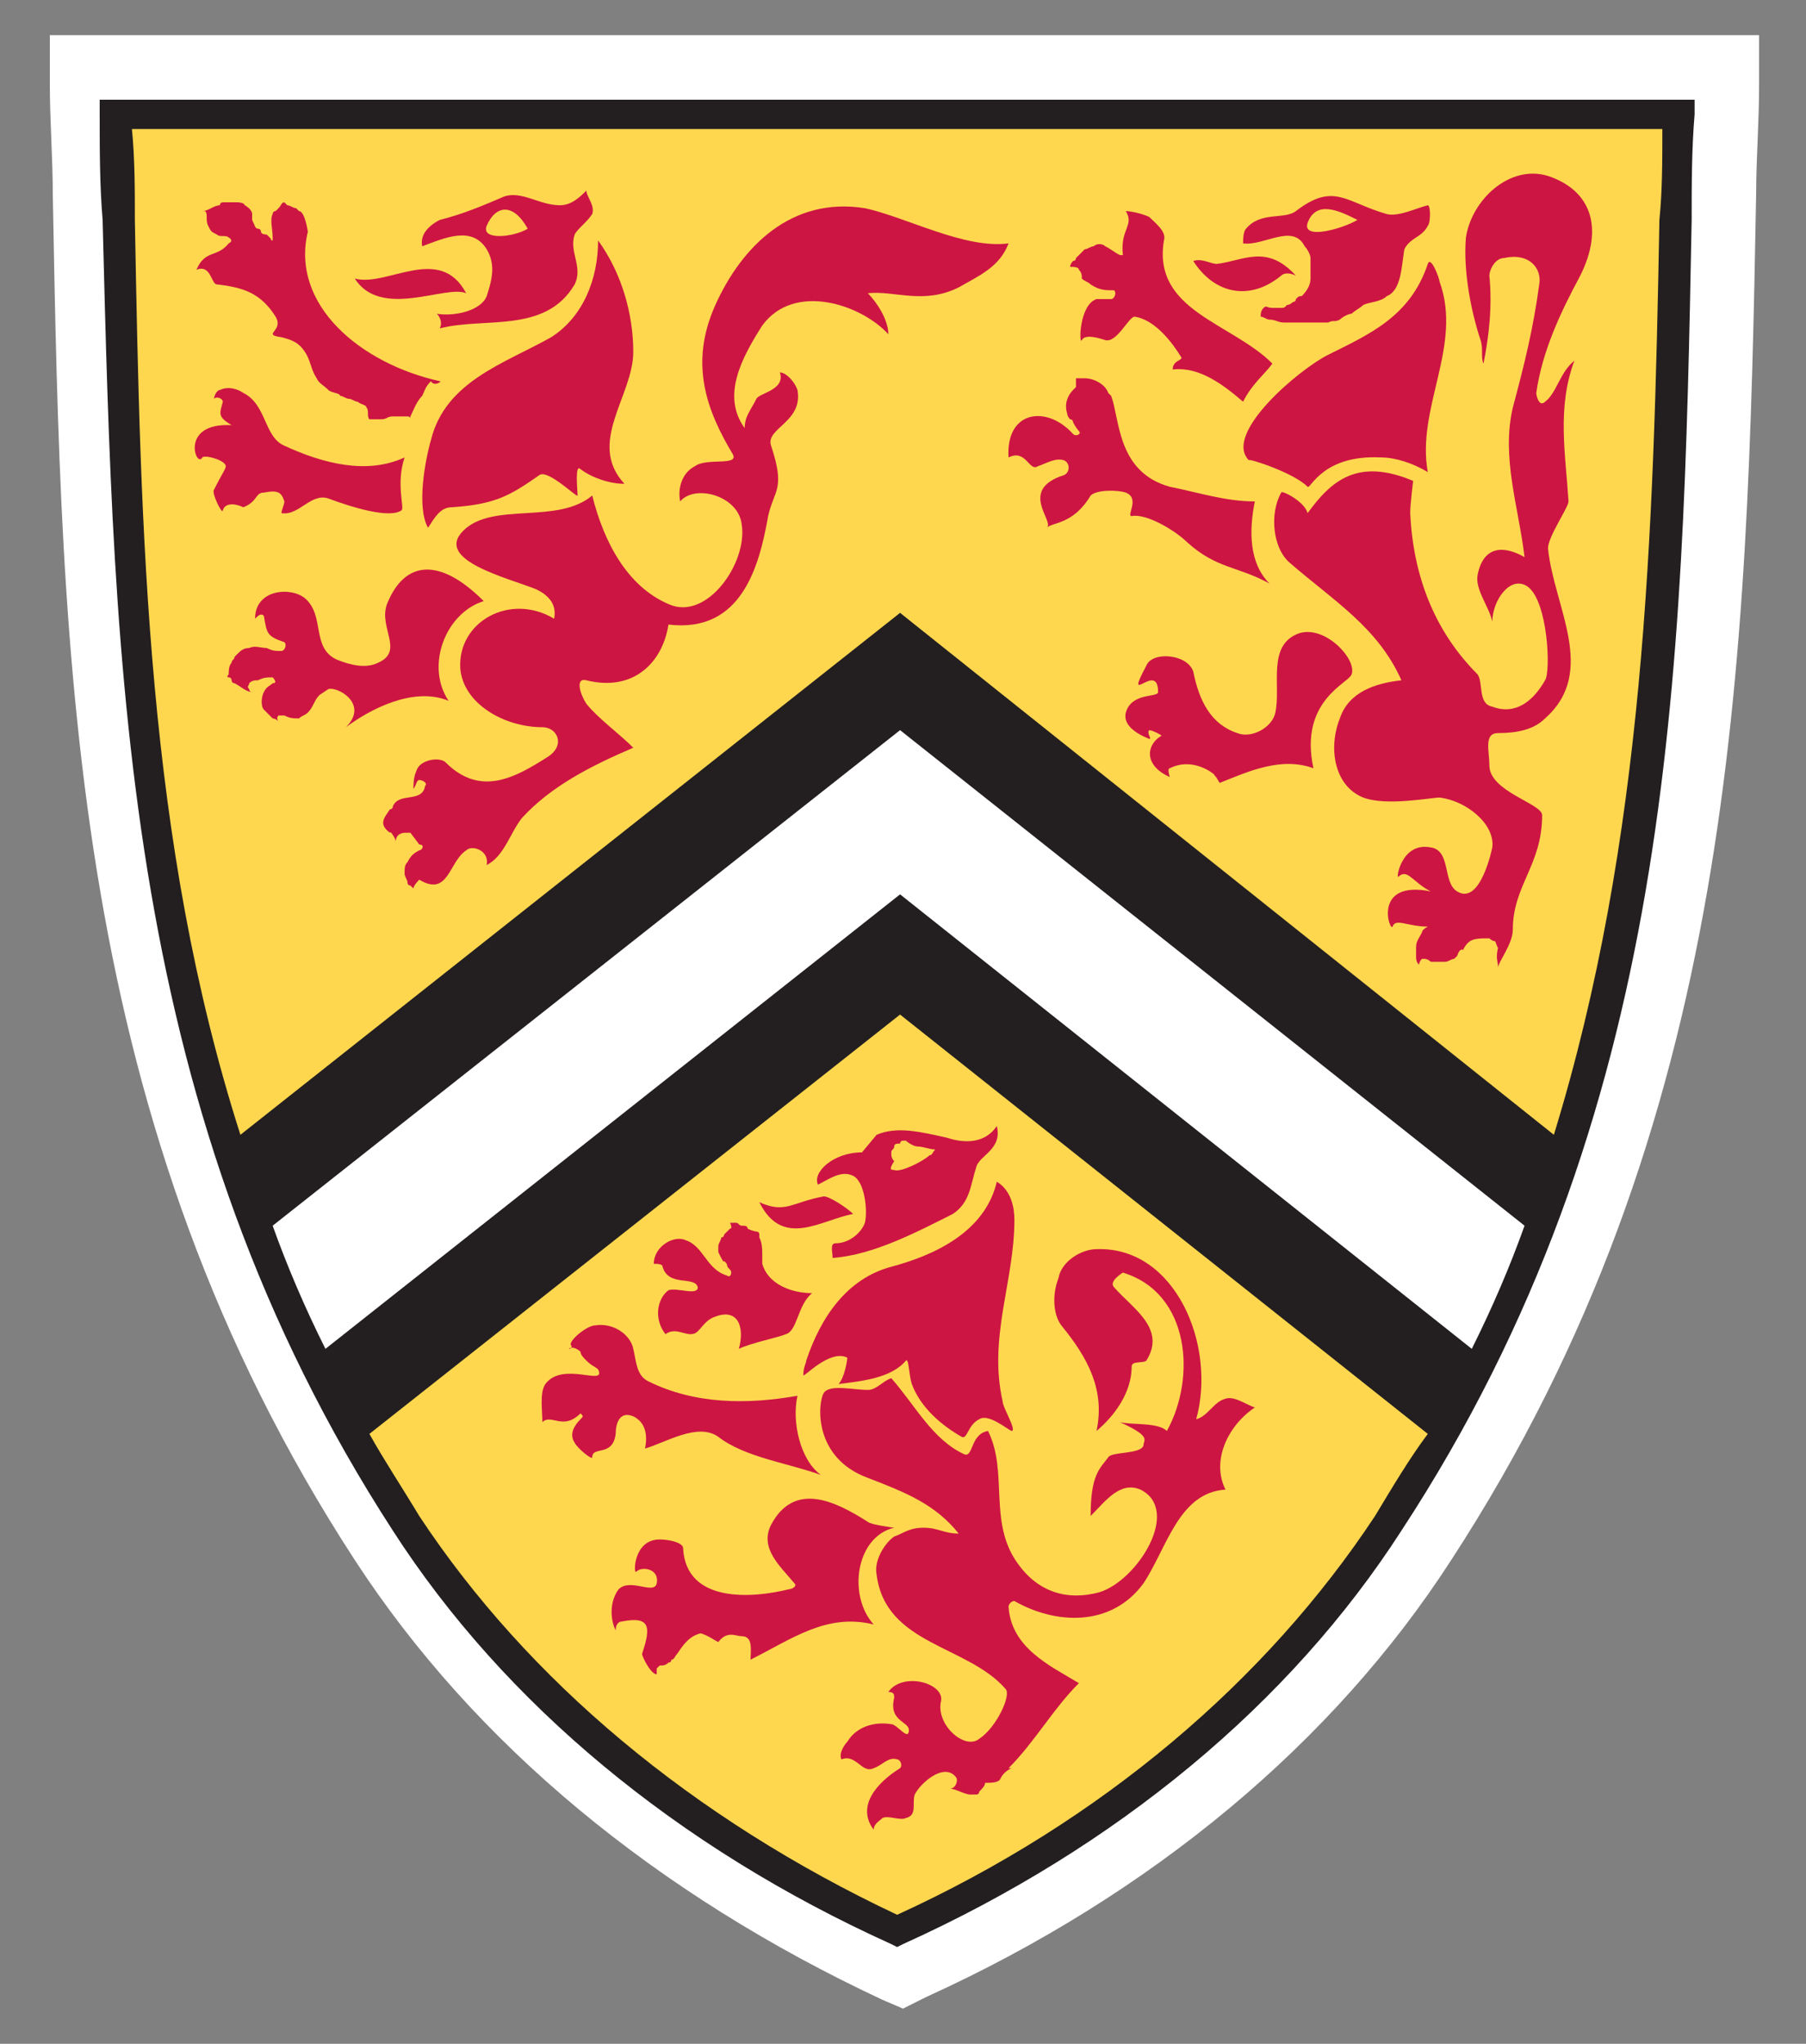 <?xml version="1.0" encoding="utf-8"?>
<!-- Generator: Adobe Illustrator 25.2.3, SVG Export Plug-In . SVG Version: 6.00 Build 0)  -->
<svg version="1.1" id="Layer_1" xmlns="http://www.w3.org/2000/svg" xmlns:xlink="http://www.w3.org/1999/xlink" x="0px" y="0px"
	 viewBox="0 0 61.6 69.7" style="enable-background:new 0 0 61.6 69.7;" xml:space="preserve">
<rect x="0" y="0" width="61.6" height="69.7" fill="#808080" stroke="none"/>
<style type="text/css">
	.st0{fill:#FFFFFF;}
	.st1{fill:#FFD74F;}
	.st2{fill:#CD1543;}
	.st3{fill:#231F20;}
</style>
<g>
	<g>
		<g>
			<g>
				<path class="st0" d="M30.8,68.5l-0.7-0.3c-7.7-3.6-13.9-8.7-18-15C2.4,38.3,2.1,22.9,1.8,6.6c0-1.2-0.1-2.5-0.1-3.7l0-1.7h58.3
					l0,1.7c0,1.3-0.1,2.5-0.1,3.7c-0.3,16.3-0.7,31.7-10.4,46.6c-4,6.2-10.2,11.4-17.9,14.9L30.8,68.5z"/>
			</g>
			<path class="st1" d="M30.7,21.3l-22.8,18C4.2,27.9,4.3,16,4,3.9h53.3c-0.3,12.1-0.2,24-3.8,35.3L30.7,21.3z"/>
			<path class="st1" d="M49.2,49c-0.6,1-1.2,2-1.8,3c-4.1,6.2-10.1,10.9-16.7,13.9C24,62.8,17.9,58.2,13.9,52
				c-0.6-1-1.8-2.9-1.8-2.9l18.6-14.8L49.2,49z"/>
			<path class="st2" d="M15,13c-2.7-0.6-5.1-2.6-4.5-5.1c0,0-0.1-0.7-0.3-0.7c0,0-0.1-0.1-0.1-0.1C10,7.1,9.9,7,9.8,7
				c0,0-0.1-0.1-0.1-0.1C9.6,6.9,9.6,7,9.5,7.1c0,0-0.1,0.1-0.1,0.1c-0.1,0-0.1,0.1-0.1,0.1C9.2,7.5,9.3,7.8,9.3,8.1
				c0,0.1,0,0.1,0,0.1c-0.1,0,0,0-0.1-0.1c0,0-0.1-0.1-0.1-0.1c0,0-0.2,0-0.2-0.1c0,0,0-0.1-0.1-0.1C8.7,7.8,8.7,7.7,8.6,7.5
				c0,0,0-0.2,0-0.2c0-0.2-0.4-0.4-0.3-0.3c0.1,0,0-0.1-0.2-0.1c-0.1,0-0.3,0-0.5,0c0,0-0.1,0-0.1,0.1C7.3,7,7.1,7.2,6.9,7.2
				c0,0,0.1,0,0.1,0c0.1,0.1,0,0.3,0.1,0.5S7.2,7.9,7.4,8c0.1,0.1,0.3,0,0.4,0.1c0,0,0.2,0.1,0,0.2C7.4,8.8,7,8.5,6.7,9.2
				C7.2,9,7.2,9.7,7.4,9.7c0.9,0.1,1.5,0.3,2,1.1c0.3,0.5-0.5,0.6,0.2,0.7c0.4,0.1,0.6,0.2,0.8,0.5c0.2,0.3,0.2,0.6,0.4,0.9
				c0.1,0.2,0.2,0.2,0.4,0.4c0.1,0.1,0.4,0.1,0.4,0.2c0.1,0,0.2,0.1,0.3,0.1c0.1,0,0.2,0.1,0.3,0.1c0.1,0.1,0.3,0.1,0.3,0.2
				c0.1,0.1,0,0.3,0.1,0.4c0,0,0.1,0,0.2,0c0.1,0,0.1,0,0.2,0c0.2,0,0.2-0.1,0.4-0.1c0.2,0,0.2,0,0.4,0c0.1,0,0.1,0,0.1,0
				c0.1,0,0.1,0.1,0.1,0c0.1-0.2,0.2-0.5,0.4-0.7c0.1-0.2,0.1-0.3,0.3-0.5C14.8,13.2,15.1,13,15,13"/>
			<path class="st2" d="M8.3,13.4c0.8,0.4,0.7,1.5,1.4,1.8c1.3,0.6,2.8,1,4.1,0.4c-0.3,0.9,0,1.7-0.1,1.8c-0.4,0.3-1.7-0.1-2.5-0.4
				c-0.6-0.2-1,0.6-1.6,0.5c0-0.1,0.1-0.3,0.1-0.4c-0.1-0.3-0.2-0.4-0.7-0.3c-0.3,0-0.2,0.3-0.7,0.5c-0.2-0.1-0.6-0.2-0.7,0.1
				c0,0.2-0.4-0.6-0.3-0.7c0.3-0.6,0.4-0.7,0.4-0.8c0-0.2-0.7-0.4-0.8-0.3c-0.2,0.4-0.8-1.2,1-1.1c-0.5-0.3-0.4-0.4-0.3-0.8
				c0-0.1-0.2-0.2-0.3-0.1c0-0.1,0.1-0.3,0.2-0.3C7.7,13.2,8,13.2,8.3,13.4"/>
			<path class="st2" d="M12.1,9.5c1.1,0.3,2.9-1.2,3.8,0.5C15.2,9.7,13,10.9,12.1,9.5"/>
			<path class="st2" d="M21.6,12c0,1.5-1.6,3.1-0.3,4.5c-0.5,0-1.1-0.2-1.5-0.5c-0.2-0.2-0.1,0.7-0.1,0.9c0,0.1-1-0.9-1.3-0.7
				c-1,0.7-1.5,1-3,1.1c-0.4,0-0.6,0.4-0.8,0.7c-0.4-0.7-0.1-2.3,0.1-3c0.5-2,2.5-2.6,4.1-3.5c1.1-0.7,1.6-2,1.6-3.3
				C21.2,9.3,21.6,10.7,21.6,12"/>
			<path class="st2" d="M14.3,28.8c0.2,0,0.1,0.2,0,0.2c-0.2,0.1-0.3,0.2-0.4,0.4c-0.1,0.1-0.1,0.2-0.1,0.4c0,0.1,0.1,0.2,0.1,0.3
				c0,0.1,0.1,0.1,0.1,0.1c0,0,0.1,0.1,0.1,0.1c0-0.1,0.2-0.3,0.2-0.3c1,0.6,1-0.6,1.6-1c0.2-0.2,0.8,0,0.7,0.5
				c0.6-0.3,0.8-1.1,1.2-1.6c1-1.1,2.4-1.8,3.8-2.4c-0.5-0.5-1.2-1-1.6-1.5c-0.2-0.3-0.4-0.9,0-0.8c1.6,0.4,2.6-0.6,2.8-1.9
				c2.5,0.3,3.1-2,3.4-3.7c0.2-0.9,0.6-0.9,0.1-2.4c-0.2-0.6,1.1-0.8,0.9-1.9c-0.1-0.3-0.4-0.6-0.6-0.6c0.2,0.6-0.7,0.7-0.8,0.9
				c-0.2,0.4-0.4,0.6-0.4,1c-0.8-1.1-0.1-2.4,0.6-3.5c1.1-1.5,3.4-0.7,4.3,0.3c0-0.5-0.4-1.1-0.7-1.4c0.9-0.1,1.9,0.4,3.1-0.2
				c0.7-0.4,1.4-0.7,1.7-1.5c-1.5,0.2-3.5-0.9-4.9-1.2c-2.5-0.4-4.2,1.3-5.1,3.3c-0.9,2-0.3,3.6,0.6,5.1c0.2,0.4-0.9,0.1-1.3,0.4
				c-0.4,0.2-0.6,0.7-0.5,1.2c0.5-0.6,2-0.2,2.1,0.8c0.2,1.3-1.2,3.3-2.5,2.7c-1.4-0.6-2.2-2.1-2.6-3.7c-1.2,1-3.4,0.2-4.4,1.2
				c-1,1,1.5,1.6,2.5,2c0.4,0.2,0.7,0.5,0.6,1c-1.5-0.9-3.3,0.1-3.2,1.7c0.1,1.2,1.5,2,2.8,2c0.5,0,0.8,0.6,0.2,1
				c-1.1,0.7-2.3,1.4-3.5,0.2c-0.2-0.2-0.9-0.1-1,0.3c-0.1,0.2-0.1,0.5-0.1,0.6c0.1-0.1,0.1-0.3,0.2-0.3c0.1,0,0.3,0.1,0.2,0.2
				c-0.1,0.6-0.9,0.2-1.1,0.7c0,0,0,0,0,0c0,0,0,0.1-0.1,0.1c-0.2,0.3-0.4,0.5,0,0.8c0-0.1,0.2,0.2,0.2,0.3c0-0.3,0.3-0.3,0.3-0.3
				l0.2,0L14.3,28.8z"/>
			<path class="st2" d="M9.3,23.1c-0.2,0-0.3,0-0.5,0.1c-0.1,0-0.2,0-0.3,0.1c0,0.1-0.1,0.1,0,0.2c0,0,0,0.1,0.1,0.1
				c-0.2,0-0.4-0.2-0.6-0.3c-0.1,0-0.1-0.1-0.1-0.1c0,0,0-0.1-0.1-0.1s0-0.1,0-0.1c0-0.1,0-0.3,0.1-0.4c0-0.1,0.1-0.1,0.1-0.2
				c0,0,0.1-0.1,0.1-0.1c0.1-0.1,0.2-0.2,0.4-0.2c0.2-0.1,0.4,0,0.6,0c0.2,0.1,0.3,0.1,0.5,0.1c0.1,0,0.2-0.2,0.1-0.3
				C9.1,21.7,9.1,21.6,9,21c-0.1-0.1-0.2,0-0.3,0.1c0-1,1.2-1.1,1.7-0.7c0.7,0.6,0.2,1.7,1.1,2.1c0.5,0.2,1,0.3,1.4,0.1
				c0.9-0.4,0-1.2,0.3-2c0.6-1.5,1.8-1.6,3.3-0.1c-1.3,0.4-2,2.2-1.2,3.4c-1.2-0.5-2.7,0.3-3.5,0.9c0.8-0.8-0.3-1.4-0.6-1.3
				l-0.3,0.2c-0.2,0.2-0.2,0.4-0.4,0.6c-0.1,0.1-0.2,0.1-0.3,0.2c-0.2,0-0.3,0-0.5-0.1c0,0-0.1,0-0.2,0c-0.1,0.1,0,0.2,0,0.2
				c0,0-0.1-0.1-0.2-0.1c-0.1-0.1-0.2-0.2-0.3-0.3c-0.1-0.1-0.1-0.4,0-0.6c0.1-0.2,0.2-0.2,0.3-0.3C9.5,23.3,9.3,23.1,9.3,23.1"/>
			<path class="st2" d="M38,9.9c0.1,0.1,0,0.3-0.1,0.3c-0.1,0-0.3,0-0.5,0c-0.6,0.2-0.6,1.6-0.5,1.4c0.1-0.2,0.5-0.1,0.8,0
				c0.4,0.1,0.8-0.8,1-0.8c0.7,0.1,1.3,0.9,1.6,1.4c0,0.1-0.3,0.1-0.3,0.4c0.9-0.1,1.7,0.5,2.4,1.1c0.3-0.6,0.7-0.9,1-1.3
				c-1.4-1.4-4.1-1.8-3.7-4.2c0.1-0.3-0.3-0.6-0.5-0.8c-0.2-0.1-0.6-0.2-0.8-0.2c0.3,0.5-0.2,0.6-0.1,1.5c0,0-0.1,0-0.1,0
				c-0.2-0.1-0.3-0.2-0.5-0.3c-0.1-0.1-0.3-0.1-0.4,0c-0.1,0-0.2,0.1-0.3,0.1c-0.1,0.1-0.2,0.2-0.3,0.3c0,0,0,0.1-0.1,0.1
				c0,0-0.1,0.1-0.1,0.2c0.1,0,0.3,0,0.3,0.1c0.1,0.1,0.1,0.2,0.1,0.3c0.1,0.1,0.2,0.1,0.3,0.2C37.5,9.9,37.7,9.9,38,9.9"/>
			<path class="st2" d="M41.5,9c0.9-0.1,1.7-0.7,2.7,0.4c-0.2-0.1-0.4-0.1-0.5,0c-1.1,0.9-2.3,0.6-3-0.5C41,8.8,41.3,9,41.5,9"/>
			<path class="st2" d="M45.3,12.1c1.4-0.7,2.8-1.3,3.4-3.1c0.1-0.3,0.4,0.5,0.4,0.6c0.8,2.2-0.8,4.3-0.4,6.5
				c-0.5-0.3-1.1-0.5-1.6-0.5c-2-0.1-2.4,1.1-2.5,1c-0.5-0.5-2.1-1-2-0.9C41.7,14.8,44.3,12.6,45.3,12.1"/>
			<path class="st2" d="M41.4,26.4c0.2,0.3-0.1-0.2,0.2,0.3c1-0.4,2.1-0.9,3.2-0.5c-0.5-2.3,1.2-2.9,1.3-3.2
				c0.2-0.5-0.9-1.7-1.8-1.4c-1.1,0.4-0.6,1.8-0.8,2.7c-0.1,0.5-0.8,0.9-1.3,0.7c-0.9-0.3-1.3-1.1-1.5-2.1c-0.2-0.6-1.4-0.7-1.6-0.2
				c-0.8,1.5,0.4-0.2,0.4,0.9c0,0.2-0.9,0-1.1,0.7c-0.1,0.4,0.3,0.7,0.8,0.9c0.1,0-0.1-0.2,0-0.3c0.1,0,0.5,0.2,0.4,0.2
				c-0.5,0.3-0.6,1,0.3,1.4c0,0-0.1-0.3,0-0.3C40.7,25.8,41.4,26.4,41.4,26.4"/>
			<path class="st2" d="M25.9,41c0.9,0.4,1.1,0,2.2-0.2c0.2,0,0.8,0.4,1,0.6C28,41.6,26.7,42.6,25.9,41"/>
			<path class="st2" d="M25.5,41.9c0-0.1-0.1-0.1-0.2-0.1c-0.1,0-0.1-0.1-0.2-0.1c0,0-0.2,0-0.2,0c0,0,0.1,0.2,0,0.2
				c-0.1,0.1-0.1,0.1-0.2,0.2c0,0,0,0.1-0.1,0.1c0,0.1-0.1,0.2-0.1,0.3c0,0.1,0,0.2,0,0.2c0,0,0.1,0.2,0.1,0.2c0,0,0.1,0.2,0.1,0.1
				c0.2,0.2,0,0.1,0.2,0.3c0.1,0.1,0,0.3-0.1,0.2c-0.7-0.2-0.8-1-1.4-1.2c-0.4-0.2-1.1,0.2-1.1,0.8c0.1,0,0.3,0,0.3,0.1
				c0.2,0.7,1.1,0.3,1.2,0.7c0,0.3-0.7,0-1,0.1c-0.4,0.3-0.5,1-0.1,1.5c0.4-0.3,0.8,0.2,1.1-0.1c0.2-0.2,0.3-0.4,0.6-0.5
				c0.8-0.3,1,0.4,0.8,1.1c0.4-0.2,1.4-0.4,1.6-0.5c0.4-0.1,0.4-1,0.9-1.4c-0.7,0-1.5-0.3-1.7-1c0-0.1,0-0.2,0-0.2
				c0-0.3,0-0.5-0.1-0.7c0,0,0-0.1,0-0.1c0,0,0-0.1-0.1-0.1C25.8,42,25.7,42,25.5,41.9C25.5,41.9,25.5,41.9,25.5,41.9"/>
			<path class="st2" d="M20.4,46.7c0.3,0.6-1.2-0.3-1.8,0.5c-0.2,0.3-0.1,0.9-0.1,1.3c0.3-0.3,0.7,0.3,1.3-0.3
				c0.1,0.1,0.1,0.1,0,0.2c-0.2,0.2-0.4,0.5-0.2,0.8c0.1,0.2,0.6,0.6,0.6,0.5c0-0.4,0.7,0,0.8-0.8c0-0.3,0.1-0.8,0.6-0.6
				c0.4,0.2,0.5,0.6,0.4,1.1c0.7-0.2,1.8-0.9,2.5-0.4c0.9,0.7,2.4,0.9,3.5,1.3c-0.7-0.5-1-1.8-0.8-2.7c-1.7,0.3-3.5,0.3-5.1-0.5
				c-0.4-0.2-0.4-0.7-0.5-1.1c-0.1-0.5-0.7-0.9-1.3-0.8c-0.3,0-1,0.6-0.8,0.7c0,0,0,0.1-0.1,0.1c0.1-0.1,0.3,0,0.4,0.1
				c0,0.1,0.1,0.2,0.2,0.3C20.2,46.6,20.3,46.6,20.4,46.7"/>
			<path class="st2" d="M24.5,56c0.3-0.4,0.6-0.2,0.8-0.2c0.4,0,0.3,0.5,0.3,0.8c1.4-0.7,2.6-1.6,4.2-1.2c-0.9-1-0.6-3,0.7-3.3
				c0,0-0.8-0.1-0.9-0.2c-1.1-0.7-2.5-1.4-3.3,0.1c-0.4,0.8,0.3,1.4,0.8,2c0.1,0.1-0.1,0.2-0.2,0.2c-1.2,0.3-3.5,0.5-3.6-1.4
				c0-0.2-0.5-0.3-0.8-0.3c-0.9,0-0.9,1.2-0.8,1.1c0.2-0.2,0.8-0.1,0.7,0.4c-0.1,0.4-0.9-0.2-1.3,0.2c-0.3,0.4-0.3,1-0.1,1.4
				c0-0.2,0.1-0.3,0.2-0.3c1-0.2,1,0.2,0.7,1.1c0,0.1,0.3,0.7,0.5,0.7c0,0,0-0.1,0-0.2c0,0,0.1-0.1,0.1-0.1c0.1,0,0.2,0,0.3-0.1
				c0,0,0.1,0,0.1-0.1c0.1,0,0.1-0.1,0.2-0.2c0.2-0.3,0.4-0.6,0.8-0.7C24.2,55.8,24.3,55.9,24.5,56"/>
			<path class="st2" d="M34.4,60.3c0.9-0.9,1.5-2,2.4-2.9c-1-0.6-2.3-1.2-2.4-2.6c0-0.1,0.1-0.2,0.2-0.2c1.4,0.8,3.3,0.9,4.4-0.6
				c0.8-1.2,1.2-3.1,2.8-3.2c-0.5-1,0.1-2.2,1-2.8c-0.3-0.1-0.7-0.4-1-0.3c-0.4,0.1-0.6,0.6-1,0.7c0.7-2.5-0.7-5.9-3.4-5.8
				c-0.5,0-1.2,0.4-1.3,1c-0.2,0.5-0.2,1.2,0.1,1.6c0.9,1.1,1.5,2.2,1.2,3.6c0.6-0.5,1.2-1.3,1.2-2.2c0-0.2,0.4-0.1,0.5-0.2
				c0.7-1.1-0.5-1.8-1.1-2.5c-0.2-0.2,0.3-0.5,0.3-0.5c2.3,0.7,2.5,3.6,1.5,5.4c-0.3-0.3-1.2-0.2-1.6-0.3c1.1,0.5,0.8,0.6,0.8,0.8
				c-0.1,0.3-1.1,0.2-1.2,0.4c-0.3,0.4-0.6,0.6-0.6,2c0.5-0.5,1-1.2,1.7-0.9c1.4,0.7-0.1,3.1-1.4,3.5c-1.1,0.3-2.1,0-2.8-1
				c-1-1.4-0.3-3.1-1-4.5c-0.6,0.1-0.5,0.9-0.8,0.8c-1.1-0.5-1.7-1.7-2.5-2.6c-0.3,0.1-0.5,0.4-0.8,0.4c-0.5,0-1.3-0.2-1.5,0.1
				c-0.2,0.3-0.4,2.2,1.5,2.9c1.3,0.5,2.3,0.9,3.1,1.9c-0.5,0-0.7-0.2-1.2-0.2s-0.7,0.2-1,0.3c-0.3,0.2-0.7,0.8-0.6,1.3
				c0.3,2.4,3.1,2.4,4.4,3.9c0.2,0.2-0.3,1.3-0.9,1.7c-0.5,0.4-1.5-0.5-1.3-1.3c0.1-0.6-1.3-1-1.8-0.3c0.2,0,0.2,0.1,0.2,0.2
				C30.3,58.7,31,58.7,31,59c0,0.4-0.4-0.2-0.6-0.2c-0.6-0.1-1.2,0.1-1.5,0.6c-0.1,0.1-0.3,0.4-0.2,0.6c0.5-0.2,0.7,0.5,1.1,0.3
				c0.3-0.1,0.5-0.4,0.8-0.3c0.1,0,0.2,0.2,0.1,0.3c-0.8,0.5-1.5,1.3-0.9,2.1c0-0.2,0.2-0.3,0.3-0.4c0.2-0.1,0.6,0.1,0.8,0
				c0.4-0.1,0.2-0.5,0.3-0.8c0.2-0.4,1-1.1,1.4-0.6c0.1,0.1,0,0.4-0.2,0.4c0.2,0,0.5,0.2,0.7,0.2c0.1,0,0.1,0,0.2,0
				c0,0,0.1,0,0.1-0.1c0.1-0.1,0.2-0.2,0.2-0.3c0.2,0,0.4,0,0.5-0.1c0.1-0.2,0.2-0.3,0.4-0.4"/>
			<path class="st2" d="M30.4,43.2c1.5-0.4,3.2-1.2,3.6-2.9c0.5,0.3,0.6,0.9,0.6,1.3c0,2.1-0.9,4-0.4,6.2c0,0.2,0.5,1,0.3,1
				c-0.2-0.1-0.8-0.6-1.1-0.4C33,48.6,33,49.1,32.8,49c-0.7-0.4-1.4-1-1.7-1.8c-0.1-0.3-0.1-0.9-0.2-0.8c-0.5,0.6-1.5,0.7-2.3,0.8
				c0.2-0.2,0.3-0.8,0.3-0.9c-0.6-0.3-1.5,0.7-1.5,0.6c0-0.3,0.1-0.4,0.1-0.5C28,44.9,28.9,43.6,30.4,43.2"/>
			<path class="st2" d="M19.1,7c0.4,0,0.7-0.3,0.9-0.5c0,0.2,0.3,0.5,0.2,0.8C20,7.6,19.7,7.8,19.6,8c-0.2,0.6,0.3,1.1,0,1.7
				c-1,1.7-3.1,1.1-4.6,1.5c0.1-0.2,0-0.4-0.1-0.5c0.6,0.1,1.5-0.1,1.7-0.6c0.2-0.6,0.3-1.1,0-1.6c-0.5-0.8-1.4-0.4-2.2-0.1
				c-0.1-0.5,0.4-0.8,0.6-0.9c0.8-0.2,1.5-0.5,2.2-0.8C17.8,6.5,18.4,7,19.1,7 M18,7.8C18,7.8,18.1,7.8,18,7.8
				c-0.5-0.9-1.1-0.8-1.4-0.1C16.4,8.2,17.5,8.1,18,7.8"/>
			<path class="st2" d="M47.3,10.1c-0.2,0.2-0.6,0.2-0.8,0.3c-0.1,0.1-0.3,0.2-0.4,0.3c-0.1,0-0.3,0.1-0.4,0.2
				c-0.2,0.1-0.2,0-0.4,0.1c-0.1,0-0.2,0-0.3,0s-0.5,0-0.6,0c-0.3,0-0.3,0-0.6,0c-0.2,0-0.3-0.1-0.5-0.1c-0.1,0-0.2-0.1-0.3-0.1
				c0-0.1,0-0.2,0.1-0.3c0.1-0.1,0.1,0,0.3,0c0,0,0.2,0,0.2,0c0,0,0.1,0,0.1,0c0.1,0,0.1,0,0.2-0.1c0.1,0,0.2-0.1,0.2-0.1
				c0,0,0.1,0,0.1-0.1c0.1-0.1,0.1-0.1,0.2-0.1c0.2-0.2,0.3-0.4,0.3-0.6c0-0.2,0-0.4,0-0.6c0,0,0-0.1,0-0.1c0-0.1-0.1-0.3-0.2-0.4
				c-0.4-0.8-1.4,0-2.1-0.1c0-0.1,0-0.4,0.1-0.5c0.5-0.6,1.3-0.3,1.7-0.6c1.3-1,1.7-0.3,3.1,0.1c0.4,0.1,1-0.2,1.4-0.3
				c0.1,0,0.1,0.6,0,0.7c-0.2,0.4-0.6,0.4-0.8,0.8C47.8,9.1,47.8,9.9,47.3,10.1 M46.3,7.5C46.4,7.5,46.3,7.6,46.3,7.5
				c-0.6-0.3-1.4-0.7-1.7,0.1C44.4,8.2,45.8,7.8,46.3,7.5"/>
			<path class="st2" d="M32.3,38.8c0.6,0.2,1.3,0.2,1.7-0.4c0.2,0.8-0.6,1-0.7,1.4c-0.2,0.6-0.2,1.2-0.8,1.6
				c-1.2,0.6-2.7,1.4-4.1,1.5c0-0.2-0.1-0.5,0.1-0.5c0.5,0,0.9-0.4,1-0.7c0.1-0.4,0-1.4-0.4-1.6c-0.4-0.2-0.8,0.1-1.2,0.3
				c-0.2-0.4,0.5-1.1,1.5-1.1c0,0,0.5-0.6,0.5-0.6C30.6,38.4,31.4,38.6,32.3,38.8 M30.5,39.9c0.2,0.1,1-0.3,1.2-0.5
				c0.1,0,0.1-0.1,0.2-0.2c0,0,0,0,0,0c-0.2,0-0.4-0.1-0.6-0.1c-0.1,0-0.3-0.1-0.4-0.2c0,0-0.1,0-0.1,0c-0.1,0-0.1,0.1-0.1,0.1
				c-0.1,0-0.2,0-0.2,0.1s-0.1,0.1-0.1,0.2c0,0.1,0,0.2,0.1,0.3C30.3,39.9,30.4,39.9,30.5,39.9"/>
			<path class="st2" d="M51.1,33c0-0.2,0.5-0.8,0.5-1.3c0-1.5,1-2.2,1-3.9c0-0.4-1.8-0.8-1.8-1.7c0-0.5-0.2-1.1,0.3-1.1
				c0.6,0,1.2-0.1,1.6-0.5c1.8-1.6,0.3-3.8,0.1-5.8c0-0.4,0.7-1.4,0.7-1.6c-0.1-1.6-0.4-3.2,0.2-4.8c-0.5,0.4-0.6,1.1-1,1.4
				c-0.2,0.2-0.3-0.2-0.3-0.3c0.2-1.4,0.8-2.7,1.5-4c0.8-1.6,0.4-2.9-1.1-3.4c-1.3-0.4-2.6,0.8-2.8,2.1c-0.1,1.2,0.2,2.6,0.5,3.5
				c0.1,0.3,0,0.6,0.1,0.8c0.2-1,0.3-2,0.2-3c0-0.2,0.2-0.6,0.5-0.6c0.9-0.2,1.3,0.4,1.2,0.9c-0.2,1.5-0.5,2.7-0.9,4.2
				c-0.4,1.7,0.2,3.4,0.4,5.1c-0.7-0.4-1.4-0.4-1.6,0.6c-0.1,0.5,0.4,1.1,0.5,1.6c0-0.7,0.6-1.6,1.2-1.2c0.7,0.5,0.8,2.9,0.6,3.2
				c-0.4,0.7-1,1.2-1.8,0.9c-0.5-0.1-0.3-0.8-0.5-1.1c-1.5-1.5-2.2-3.4-2.3-5.5c0-0.3,0.1-1.1,0.1-1.1c-1.9-0.8-2.8,0-3.6,1.1
				c-0.1-0.4-0.9-0.8-0.9-0.7c-0.4,0.7-0.3,1.9,0.3,2.4c1.5,1.3,3,2.2,3.8,4c-0.9,0.1-1.8,0.4-2.1,1.3c-0.4,1-0.2,2.3,0.8,2.7
				c0.8,0.3,2.3,0,2.6,0c0.9,0.1,1.9,0.9,1.8,1.7c0,0-0.4,2-1.2,1.5c-0.5-0.3-0.2-1.4-0.9-1.5c-1-0.2-1.2,1.1-1.1,1
				c0.3-0.3,0.5,0.2,1.1,0.5c-2-0.4-1.4,1.4-1.3,1.2c0.1-0.3,0.5,0,1.2,0c0,0-0.2,0.1-0.2,0.2c-0.1,0.2-0.2,0.3-0.2,0.5
				c0,0.1,0,0.2,0,0.3c0,0.1,0,0.2,0.1,0.3c0,0,0,0,0,0c0,0,0,0,0,0c0,0,0-0.1,0.1-0.2c0,0,0.1,0,0.1,0c0,0,0.1,0,0.2,0.1
				c0,0,0.1,0,0.2,0c0.1,0,0.2,0,0.3,0c0.1,0,0.2-0.1,0.3-0.1c-0.1,0.1,0.1-0.1,0.1-0.1c0.1-0.3,0.2-0.2,0.2-0.2
				c0.2-0.4,0.4-0.4,0.9-0.4c0,0,0.1,0.1,0.2,0.1c0,0,0.1,0.3,0.1,0.2C51,32.7,51.1,32.8,51.1,33"/>
			<path class="st2" d="M36.8,14.7c-0.1-0.1-0.2-0.3-0.2-0.3c0,0,0-0.1-0.1-0.1c0,0-0.1-0.1-0.1-0.2c-0.1-0.3,0-0.6,0.2-0.8
				c0,0,0,0,0,0c0,0,0,0,0.1-0.1c0,0,0,0,0-0.1c0,0,0,0,0,0c0-0.1,0-0.2,0-0.2c0.1,0,0.2,0,0.2,0c0,0,0.1,0,0.1,0
				c0.3,0,0.7,0.2,0.8,0.5l0.1,0.1c0.3,0.8,0.2,2.6,2,3.1c1,0.2,1.9,0.5,2.9,0.5c-0.2,1-0.2,2.1,0.5,2.8c-1.1-0.6-1.8-0.5-2.8-1.4
				c-0.4-0.4-1.4-1-1.9-0.9c-0.2,0,0.3-0.6-0.2-0.8c-0.3-0.1-1-0.1-1.2,0.1c-0.6,1-1.3,0.9-1.5,1.1c0.3-0.2-1-1.3,0.6-1.8
				c0.2-0.1,0.2-0.4,0-0.5c-0.3-0.1-0.6,0.1-0.9,0.2c-0.3,0.2-0.4-0.6-1-0.3c-0.1-1.6,1.3-1.8,2.2-0.8c0.1,0.1,0.3,0,0.2-0.1
				L36.8,14.7z"/>
			<path class="st3" d="M3.4,3.4l0,0.5c0,1.2,0,2.4,0.1,3.6C3.9,23.2,4.2,38,13.4,52.2c3.8,5.9,9.7,10.8,17,14.1l0.2,0.1l0.2-0.1
				C38.1,63,44,58.1,47.8,52.2c9.3-14.2,9.6-29,9.9-44.7c0-1.2,0-2.4,0.1-3.6l0-0.5C57.8,3.4,3.4,3.4,3.4,3.4z M9.3,41.8l21.4-16.9
				l21.3,16.9c-0.5,1.4-1.1,2.8-1.8,4.2L30.7,30.5L11.1,46C10.4,44.6,9.8,43.2,9.3,41.8z M46.9,51.7c-3.7,5.6-9.3,10.4-16.3,13.6
				c-7-3.3-12.6-8-16.3-13.6c-0.6-1-1.2-1.9-1.7-2.8l18.1-14.3l18,14.3C48.1,49.7,47.5,50.7,46.9,51.7z M56.6,7.5
				c-0.2,10.8-0.5,21.1-3.6,31.2L30.7,20.9L8.2,38.7C5,28.7,4.8,18.3,4.6,7.5c0-1,0-2.1-0.1-3.1h52.2C56.7,5.5,56.7,6.5,56.6,7.5z"
				/>
		</g>
	</g>
</g>
</svg>
